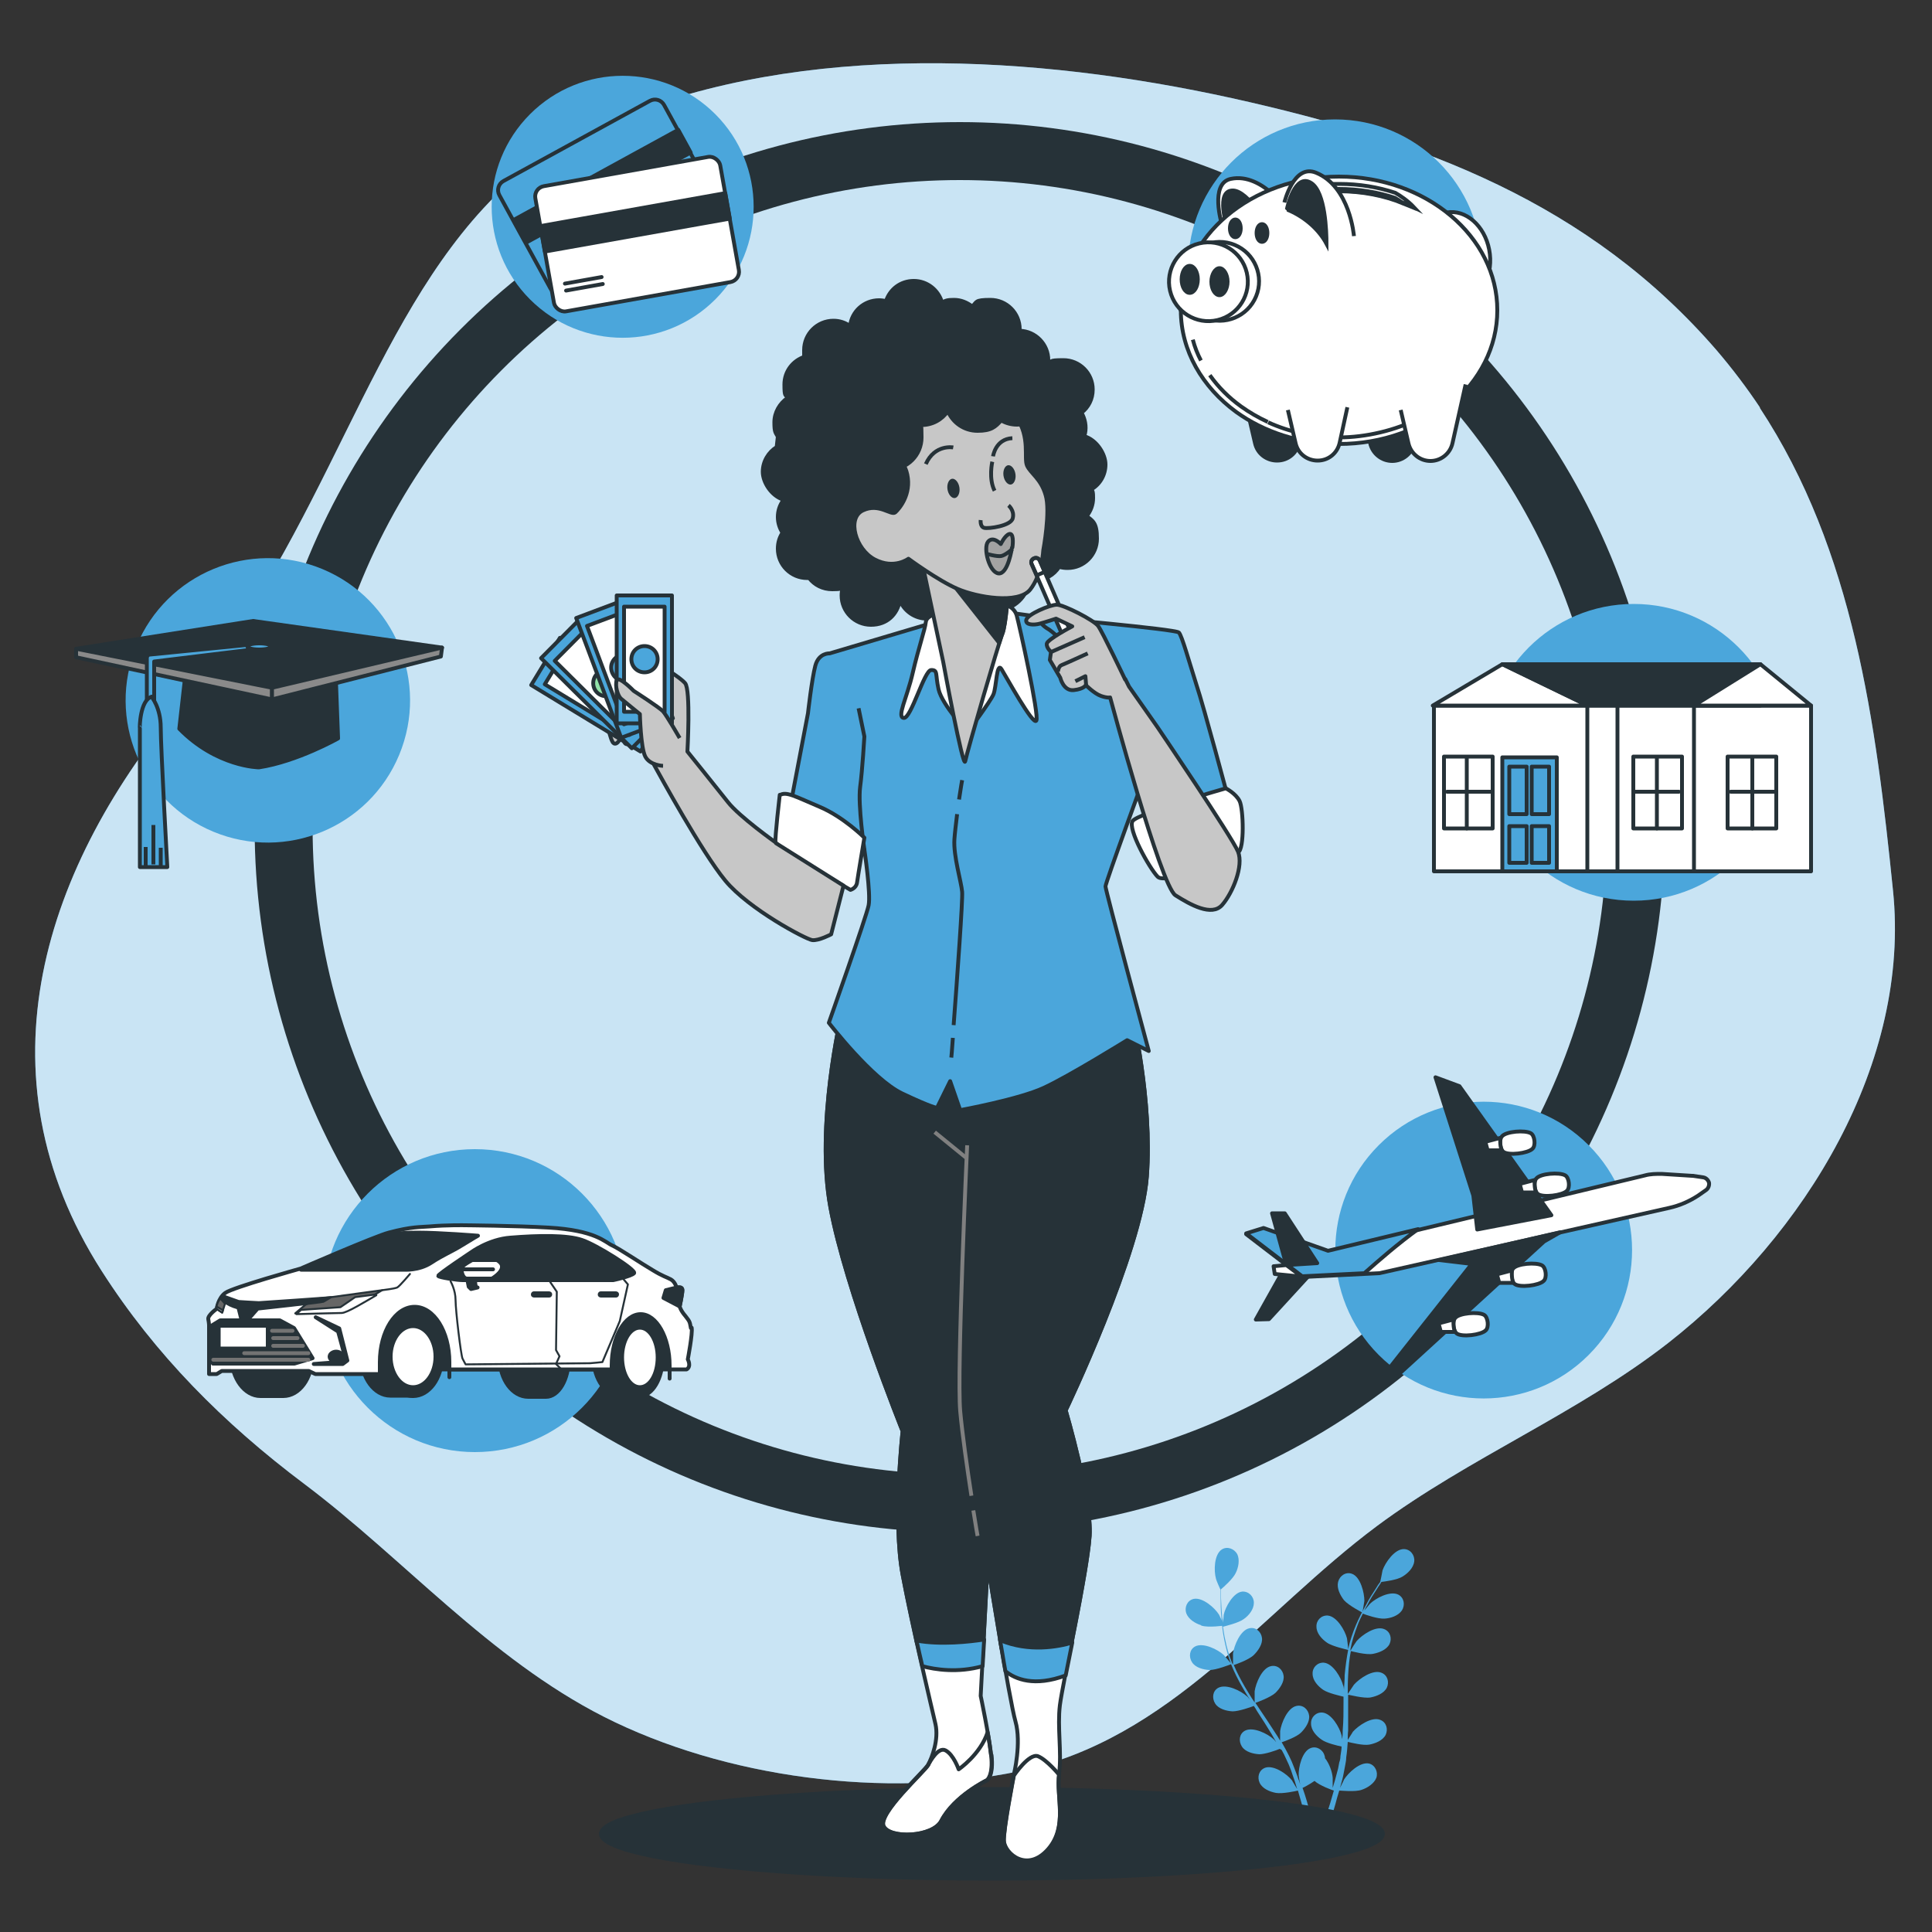 <svg xmlns="http://www.w3.org/2000/svg" viewBox="0 0 500 500"><rect x="0" y="0" width="500" height="500" fill="#333333" stroke="none"/><defs><style>      .cls-1, .cls-2, .cls-3 {        fill: #4ba6db;      }      .cls-1, .cls-4, .cls-5, .cls-6 {        stroke-width: 0px;      }      .cls-2, .cls-7, .cls-8, .cls-9, .cls-10, .cls-11, .cls-12, .cls-13, .cls-14, .cls-15, .cls-3, .cls-16, .cls-17, .cls-18, .cls-19, .cls-20, .cls-21, .cls-22, .cls-23 {        stroke-linejoin: round;      }      .cls-2, .cls-7, .cls-8, .cls-9, .cls-10, .cls-11, .cls-13, .cls-14, .cls-15, .cls-24, .cls-3, .cls-16, .cls-18, .cls-19, .cls-20, .cls-25, .cls-26, .cls-21, .cls-22, .cls-23 {        stroke: #263238;      }      .cls-7 {        stroke-width: 15px;      }      .cls-7, .cls-8, .cls-9, .cls-10, .cls-3, .cls-17, .cls-20, .cls-21, .cls-22, .cls-23 {        stroke-linecap: round;      }      .cls-7, .cls-8, .cls-12, .cls-15, .cls-17, .cls-25, .cls-21 {        fill: none;      }      .cls-4 {        opacity: .7;      }      .cls-4, .cls-9, .cls-10, .cls-24, .cls-16, .cls-6 {        fill: #fff;      }      .cls-9, .cls-20, .cls-21, .cls-22 {        stroke-width: .5px;      }      .cls-11 {        fill: #92e3a9;      }      .cls-12 {        stroke: gray;      }      .cls-13 {        fill: #c7c7c7;      }      .cls-14 {        fill: #a3a3a3;      }      .cls-24, .cls-25, .cls-26 {        stroke-miterlimit: 10;      }      .cls-5, .cls-19, .cls-20, .cls-26, .cls-23 {        fill: #263238;      }      .cls-17 {        stroke: #737373;      }      .cls-18 {        fill: #8a8a8a;      }      .cls-22 {        fill: #666;      }    </style></defs><g id="Background_Simple" data-name="Background Simple"><g><path class="cls-1" d="M455.5,105.5c-3.4-5.1-7.1-10-11.2-14.8-33-38.2-76.2-54.4-125.5-65.3-50.9-11.2-110.6-14.7-159.5,5.5-11.5,4.8-22.4,11.1-31.1,19.8-32.7,32.6-43.9,87.2-80.4,130.3-36.5,43.1-54.2,96.8-21.5,147.9,13.8,21.6,31.5,39.4,52.4,55.1,25.7,19.3,47.9,45.2,77.6,60.3,31.2,15.8,72.8,21.3,107.4,14.1,39.4-8.3,62.6-41.1,92.7-63.5,23.7-17.6,52.1-29.2,75.4-47.4,35.6-27.9,62.7-72.7,58.1-117.1-4.4-43.1-10.1-87.9-34.5-124.9Z"></path><path class="cls-4" d="M455.5,105.5c-3.4-5.1-7.1-10-11.2-14.8-33-38.2-76.2-54.4-125.5-65.3-50.9-11.2-110.6-14.7-159.5,5.5-11.5,4.8-22.4,11.1-31.1,19.8-32.7,32.6-43.9,87.2-80.4,130.3-36.5,43.1-54.2,96.8-21.5,147.9,13.8,21.6,31.5,39.4,52.4,55.1,25.7,19.3,47.9,45.2,77.6,60.3,31.2,15.8,72.8,21.3,107.4,14.1,39.4-8.3,62.6-41.1,92.7-63.5,23.7-17.6,52.1-29.2,75.4-47.4,35.6-27.9,62.7-72.7,58.1-117.1-4.4-43.1-10.1-87.9-34.5-124.9Z"></path></g></g><g id="Plant"><g><path class="cls-1" d="M352.6,417.3s.5-2.8.5-3c0-2.1-1-6.2-3.2-7-1.6-.6-3.2.5-3.6,2.1-.4,1.6.5,3.4,1.5,4.7,1.2,1.4,4.9,3.3,4.9,3.3Z"></path><path class="cls-1" d="M331.7,452.9c.4.7.8,1.5,1.1,2.2.2.5.5,1,.7,1.5.2.5.4,1,.6,1.5.3,1,.7,2,1,2.9.2.7.4,1.3.6,2-.4-.7-1.3-2.1-1.3-2.2-1.3-1.7-4.8-4.1-7-3.3-1.6.6-2.1,2.4-1.4,3.9.7,1.5,2.6,2.3,4.2,2.6,1.7.3,5.3-.5,5.7-.6.3,1.1.6,2.1.9,3.1.3,1,.5,1.9.8,2.8h1.5c-.3-1-.6-2.1-.9-3.2-.3-1.1-.7-2.2-1.1-3.4.3-.1,1.8-.9,3.1-1.8,1.3,1.2,4.6,2.4,5,2.5-.3,1.1-.6,2.1-.9,3.1-.3,1-.6,1.9-.9,2.8h1.5c.2-.8.5-1.6.7-2.4.3-1.1.6-2.3,1-3.5.5,0,4.1.4,5.8-.2,1.5-.5,3.2-1.6,3.8-3.1.5-1.5-.3-3.3-1.9-3.7-2.3-.5-5.4,2.4-6.5,4.2,0,.1-.6,1.3-1,2.1.1-.5.3-1,.4-1.5.3-1,.5-2,.7-3.1.1-.5.2-1.1.3-1.6.1-.5.2-1.1.2-1.7.2-1.3.3-2.6.4-4,.9.2,4,1,5.6.7,1.5-.3,3.4-1,4.2-2.5.7-1.5.2-3.3-1.4-3.9-2.2-.9-5.7,1.5-7.1,3.1,0,.1-.9,1.4-1.3,2.1,0-.8,0-1.6.1-2.4,0-2.4,0-4.7,0-7.1,0-.7,0-1.5,0-2.2.3,0,4,1,5.8.7,1.5-.3,3.4-1,4.2-2.5.7-1.5.2-3.3-1.4-3.9-2.2-.9-5.7,1.5-7.1,3.1-.1.1-1.3,2-1.6,2.4,0-1.6,0-3.2.1-4.8.1-2.2.3-4.3.7-6.3.1,0,4,1.1,5.8.7,1.5-.3,3.4-1,4.2-2.5.7-1.5.2-3.3-1.4-3.9-2.2-.9-5.7,1.5-7.1,3.1-.1.1-1.4,2.1-1.6,2.5,0-.1,0-.2,0-.4.4-2.2,1.1-4.2,1.8-6.1.4-1.1.9-2.1,1.4-3.1.7.3,3.9,1.4,5.6,1.3,1.6-.1,3.5-.7,4.5-2.1.9-1.4.6-3.3-.9-4.1-2.1-1.1-5.9.9-7.4,2.4,0,0-.8,1-1.4,1.7.2-.4.4-.9.7-1.3.8-1.6,1.7-3,2.5-4.2.4-.7.9-1.3,1.2-1.9.8-.1,4.1-.5,5.5-1.4,1.3-.8,2.8-2.2,3-3.9.2-1.6-1-3.2-2.7-3.2-2.4,0-4.8,3.5-5.5,5.5,0,.2-.6,3-.6,3,0,0,0,0,0,0-.4.5-.8,1.1-1.2,1.8-.8,1.2-1.7,2.6-2.5,4.2-.9,1.6-1.8,3.3-2.6,5.2-.8,1.9-1.5,3.9-2,6.2,0,0,0,0,0,0,0-.7-.3-2.6-.3-2.8-.5-2-2.6-5.7-5-5.9-1.7-.1-3,1.3-2.9,2.9,0,1.7,1.4,3.2,2.7,4.1,1.4,1,5.2,1.8,5.5,1.9-.4,2.1-.7,4.3-.9,6.5,0,1.3-.1,2.6-.2,3.9,0-.6-.1-1.1-.2-1.2-.5-2-2.6-5.7-5-5.9-1.7-.1-3,1.3-2.9,2.9,0,1.7,1.4,3.2,2.7,4.1,1.3.9,4.5,1.6,5.3,1.8,0,.5,0,1,0,1.5,0,2.4,0,4.8-.2,7.1,0,.8,0,1.6-.2,2.4,0-.5-.1-1-.1-1-.5-2-2.6-5.7-5-5.9-1.7-.1-3,1.3-2.9,2.9,0,1.7,1.4,3.2,2.7,4.1,1.2.9,4.2,1.6,5.2,1.8,0,.8-.2,1.7-.3,2.5,0,.5-.1,1.1-.3,1.6-.1.5-.2,1.1-.3,1.6-.3,1-.5,2-.8,3-.2.7-.4,1.3-.6,2,0-.8,0-2.4,0-2.6-.1-1.4-.8-3.6-2-5.1,0-.2,0-.4-.1-.6-.4-1.6-2.1-2.6-3.6-2-2.2.8-3.2,5-3.1,7.1,0,.1.2,1.5.4,2.3-.2-.5-.3-1-.5-1.4-.3-1-.7-1.9-1.1-3-.2-.5-.4-1-.6-1.5-.2-.5-.5-1-.7-1.5-.6-1.2-1.2-2.3-1.9-3.5.9-.3,3.9-1.4,5-2.5,1.1-1.1,2.3-2.8,2.1-4.4-.2-1.6-1.6-2.9-3.3-2.5-2.3.5-3.9,4.4-4.2,6.5,0,.1,0,1.7,0,2.5-.4-.7-.8-1.4-1.3-2.1-1.3-2-2.6-4-3.9-5.9-.4-.6-.8-1.2-1.2-1.8.3-.1,3.9-1.4,5.2-2.6,1.1-1.1,2.3-2.8,2.1-4.4-.2-1.6-1.6-2.9-3.3-2.5-2.3.5-3.9,4.4-4.2,6.5,0,.2,0,2.3,0,2.9-.9-1.3-1.7-2.7-2.5-4-1.1-1.9-2.1-3.8-2.9-5.7.1,0,3.9-1.3,5.2-2.6,1.1-1.1,2.3-2.8,2.1-4.4-.2-1.6-1.6-2.9-3.3-2.5-2.3.5-3.9,4.4-4.2,6.5,0,.2,0,2.5,0,2.9,0-.1-.1-.2-.2-.3-.8-2-1.4-4.1-1.8-6.1-.3-1.2-.4-2.3-.6-3.4.7-.2,4.1-1,5.4-2,1.3-.9,2.6-2.5,2.6-4.2,0-1.6-1.3-3-3-2.9-2.3.2-4.4,4-4.8,6,0,.1-.1,1.3-.2,2.1,0-.5-.1-1-.2-1.5-.2-1.8-.2-3.4-.3-4.9,0-.8,0-1.6,0-2.3.6-.5,3.1-2.7,3.8-4.2.7-1.4,1.1-3.4.4-4.9-.8-1.4-2.6-2.1-4-1.2-2,1.3-2.1,5.5-1.5,7.6,0,.2,1.1,2.8,1.2,2.8,0,0,0,0,0,0,0,.7,0,1.4,0,2.2,0,1.5,0,3.1.2,4.9.1,1.8.3,3.7.7,5.7.4,2,.9,4.1,1.7,6.2,0,0,0,0,0,0-.4-.5-1.7-2-1.8-2.1-1.5-1.4-5.3-3.3-7.4-2.2-1.5.8-1.7,2.7-.8,4.1.9,1.4,2.9,1.9,4.5,2,1.8,0,5.3-1.4,5.6-1.5.8,2,1.8,4,2.9,5.9.6,1.1,1.3,2.2,2,3.3-.4-.5-.7-.9-.8-.9-1.5-1.4-5.3-3.3-7.4-2.2-1.5.8-1.7,2.7-.8,4.1.9,1.4,2.9,1.9,4.5,2,1.6,0,4.7-1.1,5.5-1.4.3.4.5.8.8,1.3,1.3,2,2.6,4,3.8,6,.4.7.8,1.4,1.2,2.1-.3-.4-.6-.7-.7-.8-1.5-1.4-5.3-3.3-7.4-2.2-1.5.8-1.7,2.7-.8,4.1.9,1.4,2.9,1.9,4.5,2,1.5,0,4.4-1,5.3-1.4Z"></path><path class="cls-1" d="M310.9,420.7c1.8.6,5.9,0,5.9,0,0,0-1.2-2.6-1.3-2.8-1.1-1.8-4.3-4.6-6.6-4.1-1.7.4-2.4,2.2-1.9,3.7.6,1.6,2.3,2.6,3.8,3.1Z"></path></g></g><g id="Shadow"><ellipse class="cls-19" cx="256.7" cy="474.6" rx="101.2" ry="11.6"></ellipse></g><g id="Circle"><circle class="cls-7" cx="248.4" cy="214.1" r="175"></circle></g><g id="Travel"><g><circle class="cls-1" cx="384" cy="323.5" r="38.4" transform="translate(-116.3 366.3) rotate(-45)"></circle><g><polygon class="cls-23" points="332.9 327.4 325 341.5 328.4 341.4 339.5 329.3 336.5 326.6 332.9 327.4"></polygon><path class="cls-10" d="M437.9,304.3l-7.9-.5c-1.4,0-2.9,0-4.3.4l-82,19.7-16.7-5.9-4.5,1.4,14.5,11.1,20-1,75-16.9c2.7-.6,5.2-1.7,7.5-3.2l2-1.4c.6-.4.9-1.2.8-1.9h0c-.2-.7-.8-1.3-1.5-1.4l-2.7-.4Z"></path><path class="cls-3" d="M353.1,329.5c3.7-3.3,8.9-7.8,13.9-11.4l-23.3,5.6-16.7-5.9-4.5,1.4,14.5,11.1,16.2-.8Z"></path><polygon class="cls-23" points="332.9 327.4 329.2 314 332.5 314 340.9 326.9 332.9 327.4"></polygon><polygon class="cls-10" points="332.9 327.4 329.6 327.7 329.9 329.7 336.9 330.4 332.9 327.4"></polygon><polygon class="cls-23" points="382.3 318.2 381.3 309.4 371.5 278.8 377.7 281.1 401.5 314.5 382.3 318.2"></polygon><g><path class="cls-10" d="M389.1,298.1c-.9-.7-1.2-3.1-.4-4,1-1.3,6-1.7,7.5-.8,1,.6,1.3,3.2.4,4-1.2,1.2-6.2,1.8-7.5.8Z"></path><path class="cls-10" d="M388.2,294.5l-3.8,1,.6,2.2h3.6s-.5-1.5-.3-3.2Z"></path></g><g><path class="cls-10" d="M398,309c-.9-.7-1.2-3.1-.4-4,1-1.3,6-1.7,7.5-.8,1,.6,1.3,3.2.4,4-1.2,1.2-6.2,1.8-7.5.8Z"></path><path class="cls-10" d="M397.1,305.4l-3.8,1,.6,2.2h3.6s-.5-1.5-.3-3.2Z"></path></g><polygon class="cls-23" points="372.5 326.1 380.9 327.1 359.3 354.4 356.6 354.7 362.4 355.3 399.6 321.3 403.8 318.9 372.5 326.1"></polygon><g><path class="cls-10" d="M392,332.3c-.9-.7-1.2-3.1-.4-4,1-1.3,6-1.7,7.5-.8,1,.6,1.3,3.2.4,4-1.2,1.2-6.2,1.8-7.5.8Z"></path><path class="cls-10" d="M391.2,328.8l-3.8,1,.6,2.2h3.6s-.5-1.5-.3-3.2Z"></path></g><g><path class="cls-10" d="M377,345.1c-.9-.7-1.2-3.1-.4-4,1-1.3,6-1.7,7.5-.8,1,.6,1.3,3.2.4,4-1.2,1.2-6.2,1.8-7.5.8Z"></path><path class="cls-10" d="M376.1,341.5l-3.8,1,.6,2.2h3.6s-.5-1.5-.3-3.2Z"></path></g></g></g></g><g id="House"><g><circle class="cls-1" cx="422.8" cy="194.7" r="38.4"></circle><g><rect class="cls-10" x="380.8" y="182.6" width="65.8" height="42.9" transform="translate(827.4 408.1) rotate(180)"></rect><rect class="cls-10" x="418.7" y="182.6" width="20.8" height="42.9" transform="translate(858.1 408.1) rotate(180)"></rect><rect class="cls-10" x="438.4" y="182.6" width="30.3" height="42.9" transform="translate(907.1 408.1) rotate(180)"></rect><rect class="cls-10" x="371.2" y="182.6" width="39.7" height="42.9" transform="translate(782 408.1) rotate(180)"></rect><polygon class="cls-10" points="410.9 182.6 388.8 171.9 370.8 182.6 410.9 182.6"></polygon><polygon class="cls-23" points="388.8 171.9 449.7 171.9 418.7 182.6 410.9 182.6 388.8 171.9"></polygon><polygon class="cls-23" points="432.5 171.9 455.6 171.9 455.6 182.6 418.7 182.6 432.5 171.9"></polygon><polygon class="cls-10" points="455.6 171.9 468.7 182.6 455.6 182.6 447.5 182.6 438.4 182.6 455.6 171.9"></polygon><g><rect class="cls-3" x="388.8" y="195.9" width="14.1" height="29.5" transform="translate(791.7 421.4) rotate(180)"></rect><rect class="cls-8" x="396.5" y="198.4" width="4.5" height="12.3" transform="translate(797.4 409.1) rotate(180)"></rect><rect class="cls-8" x="390.7" y="198.4" width="4.5" height="12.3" transform="translate(785.8 409.1) rotate(180)"></rect><rect class="cls-8" x="396.5" y="213.8" width="4.5" height="9.5" transform="translate(797.4 437.1) rotate(180)"></rect><rect class="cls-8" x="390.7" y="213.8" width="4.5" height="9.5" transform="translate(785.8 437.1) rotate(180)"></rect></g><g><rect class="cls-10" x="373.7" y="195.8" width="12.6" height="18.6" transform="translate(760 410.2) rotate(180)"></rect><line class="cls-8" x1="379.6" y1="196.2" x2="379.6" y2="214.4"></line><line class="cls-8" x1="385.9" y1="204.9" x2="374.5" y2="204.9"></line></g><g><rect class="cls-10" x="447.2" y="195.8" width="12.6" height="18.6" transform="translate(906.9 410.2) rotate(180)"></rect><line class="cls-8" x1="453.5" y1="196.2" x2="453.5" y2="214.4"></line><line class="cls-8" x1="459.3" y1="204.9" x2="447.9" y2="204.9"></line></g><g><rect class="cls-10" x="422.7" y="195.8" width="12.6" height="18.6"></rect><line class="cls-8" x1="428.8" y1="196.2" x2="428.8" y2="214.4"></line><line class="cls-8" x1="423.1" y1="204.9" x2="434.5" y2="204.9"></line></g></g></g></g><g id="Savings"><g><circle class="cls-1" cx="345.5" cy="68.9" r="38"></circle><g><g><path class="cls-16" d="M367.8,68c1.2,6.2,6.1,10.5,11,9.6,4.9-.9,7.8-6.8,6.6-13-1.2-6.2-6.1-10.5-11-9.6-4.9.9-7.8,6.8-6.6,13Z"></path><g><path class="cls-16" d="M334,55.5s-7.1-11-15.5-9.2c-5.5,1.2-2.3,11.7-2.3,11.7"></path><path class="cls-26" d="M318.1,59s0,0,0,0h-.5c0-.1-3.2-9.8,1.5-9.7,3.9.1,9.2,9.1,10.7,11.9-3-2.1-7.2-3-11.6-2.3Z"></path></g><path class="cls-26" d="M352.6,106.1l2,8.6c.6,2.7,3,4.6,5.7,4.6h0c2.7,0,5.1-1.9,5.7-4.6l3.4-15.2"></path><path class="cls-26" d="M322.8,106.1l2,8.6c.6,2.7,3,4.5,5.7,4.5h0c2.8,0,5.1-1.9,5.7-4.6l2-9.2"></path><path class="cls-16" d="M305.6,80.3c0,10.5,5.6,19.9,14.3,26.3,7.2,5.2,16.5,8.3,26.6,8.3,22.6,0,41-15.5,41-34.6s-18.4-34.6-41-34.6-41,15.5-41,34.6Z"></path><path class="cls-25" d="M313.1,97.1c2.2,3.1,4.9,5.8,8.1,8.1,2.1,1.5,4.5,2.9,6.9,4"></path><path class="cls-24" d="M308.7,87.9c.5,1.9,1.2,3.7,2.1,5.4"></path><path class="cls-25" d="M328.2,109.3c5.5,2.5,11.7,3.9,18.4,3.9s14.7-1.8,20.7-5"></path><g><path class="cls-24" d="M338.1,48.5c.8.3,1.5.6,2,.8.4.2.7.4,1,.5.5,0,1-.1,1.6-.2,1.3-.1,2.6-.2,3.9-.2,6,0,11.7,1.1,16.8,3.2.9.4,1.8.7,2.6,1.1-1.6-1.7-3.5-3-4.9-3.8-4.5-1.5-9.4-2.3-14.5-2.3s-5.7.3-8.4.8Z"></path><path class="cls-26" d="M340.1,49.3l2.5.4c1.3-.1,2.6-.2,3.9-.2,6,0,11.7,1.1,16.8,3.2-.8-.6-1.6-1.1-2.3-1.5-4.5-1.5-9.4-2.3-14.5-2.3s-4.4.2-6.5.5Z"></path></g><g><circle class="cls-16" cx="315.5" cy="72.7" r="10.2" transform="translate(128.2 336.8) rotate(-67.6)"></circle><circle class="cls-16" cx="312.7" cy="72.7" r="10.2" transform="translate(-8.3 74.1) rotate(-13.3)"></circle><path class="cls-26" d="M313.5,72.9c0,2,1,3.5,2.1,3.5s2.1-1.6,2.1-3.5-1-3.5-2.1-3.5-2.1,1.6-2.1,3.5Z"></path><ellipse class="cls-26" cx="307.9" cy="72.3" rx="2.1" ry="3.5"></ellipse></g><path class="cls-16" d="M362.5,106.1l2,8.6c.6,2.7,3,4.6,5.7,4.6h0c2.7,0,5.1-1.9,5.7-4.6l3.4-15.2"></path><path class="cls-16" d="M333.3,106.1l2,8.6c.6,2.7,3,4.5,5.7,4.5h0c2.8,0,5.1-1.9,5.7-4.6l2-9.2"></path><g><path class="cls-16" d="M350.4,61.1s-1-12.8-9.8-16.4c-5.8-2.4-8.2,7.7-8.2,7.7"></path><path class="cls-26" d="M333.5,54.3s0,0,0,0l-.4-.4s2-9.4,6.3-6.5c3.6,2.4,3.9,12.6,3.9,15.7-1.8-3.4-5.2-6.7-9.8-8.7Z"></path></g></g><path class="cls-26" d="M328,60.3c0,1.3-.6,2.3-1.4,2.3s-1.4-1-1.4-2.3.6-2.3,1.4-2.3,1.4,1,1.4,2.3Z"></path><path class="cls-26" d="M321.1,59.1c0,1.3-.6,2.3-1.4,2.3s-1.4-1-1.4-2.3.6-2.3,1.4-2.3,1.4,1,1.4,2.3Z"></path></g></g></g><g id="Money"><g><circle class="cls-1" cx="161.1" cy="53.5" r="33.9" transform="translate(9.4 129.6) rotate(-45)"></circle><g><g><path class="cls-3" d="M135.6,34.5h43.2c1.5,0,2.7,1.2,2.7,2.7v27.6c0,1.5-1.2,2.7-2.7,2.7h-43.2c-1.5,0-2.7-1.2-2.7-2.7v-27.6c0-1.5,1.2-2.7,2.7-2.7Z" transform="translate(-5.2 81.7) rotate(-28.7)"></path><rect class="cls-23" x="131.5" y="44.9" width="48.6" height="6.7" transform="translate(-4 80.7) rotate(-28.7)"></rect><line class="cls-10" x1="143.6" y1="69" x2="152.1" y2="64.3"></line><line class="cls-10" x1="144.5" y1="70.5" x2="152.9" y2="65.9"></line></g><g><rect class="cls-10" x="140.6" y="44.2" width="48.6" height="32.9" rx="2.7" ry="2.7" transform="translate(-8.1 29.8) rotate(-10.1)"></rect><rect class="cls-23" x="140" y="54.3" width="48.6" height="6.7" transform="translate(-7.5 29.6) rotate(-10.1)"></rect><line class="cls-10" x1="146.2" y1="73.4" x2="155.7" y2="71.7"></line><line class="cls-10" x1="146.5" y1="75.2" x2="156" y2="73.5"></line></g></g></g></g><g id="Education"><g><circle class="cls-1" cx="69.3" cy="181.3" r="36.8" transform="translate(-124.7 175.9) rotate(-67.5)"></circle><g><path class="cls-19" d="M86.9,175.1l.6,16s-10.6,6-20.5,7.5c0,0-10.9-.1-20.6-10l1.5-13.3,39.1-.3Z"></path><polygon class="cls-19" points="65.5 160.7 114.4 167.6 70.4 178 19.7 167.9 65.5 160.7"></polygon><polygon class="cls-18" points="70.4 178 70.4 181 19.7 170.1 19.7 167.9 70.4 178"></polygon><polygon class="cls-18" points="70.4 181 114.1 169.9 114.4 167.6 70.4 178 70.4 181"></polygon><path class="cls-2" d="M38.9,182.2c.5,0,1-.4,1-1v-10l25.4-3.1c.5,0,.9,0,.8-.5,0-.5-.5-.9-1.1-.8l-26.2,2.6c-.5,0-.8.5-.8.9v10.9c0,.5.4,1,1,1Z"></path><path class="cls-2" d="M39.2,180.3s2.4,2.8,2.4,8,1.7,36.1,1.7,36.1h-7.1v-35.9c-.1,0,0-7.4,3.1-8.2Z"></path><line class="cls-11" x1="41.6" y1="224.2" x2="41.6" y2="219.4"></line><line class="cls-11" x1="39.7" y1="223.7" x2="39.7" y2="213.5"></line><line class="cls-11" x1="37.7" y1="224" x2="37.7" y2="219.2"></line><ellipse class="cls-2" cx="67.1" cy="167.3" rx="3.1" ry=".8"></ellipse></g></g></g><g id="Car"><g><circle class="cls-1" cx="122.9" cy="336.6" r="39.2"></circle><g><path class="cls-23" d="M116,354.4h-21.1s.6-10.1,4.3-14.4c3.7-4.3,9.4-4.8,14.1-2.2,4.6,2.5,4.9,13.9,4.9,13.9h36s3.3-12.9,10.8-13.8c7.5-.9,9.3,12.1,9.3,12.1l-1.3,4.4h-57.1Z"></path><g><path class="cls-23" d="M166.9,351.3c0-2.4-.6-4.5-1.6-6.2v-3.8h-4.3c-4.1,0-7.4,4.5-7.4,10.1s3.3,10.1,7.4,10.1h4.3v-3.8c1-1.7,1.6-3.9,1.6-6.2Z"></path><g><path class="cls-23" d="M171.5,351.3c0,5.5-2.7,10-5.9,10s-5.9-4.5-5.9-10,2.7-10,5.9-10,5.9,4.5,5.9,10Z"></path><path class="cls-10" d="M170.2,351.3c0,4.3-2,7.7-4.6,7.7s-4.6-3.5-4.6-7.7,2-7.7,4.6-7.7,4.6,3.5,4.6,7.7Z"></path></g></g><g><path class="cls-23" d="M108.5,351.1c0-2.4-.6-4.6-1.6-6.4v-3.9h-5.9c-4.2,0-7.5,4.6-7.5,10.2s3.4,10.2,7.5,10.2h5.9v-3.9c1-1.7,1.6-4,1.6-6.4Z"></path><g><ellipse class="cls-23" cx="106.9" cy="351.1" rx="7.5" ry="10.2"></ellipse><ellipse class="cls-10" cx="106.9" cy="351.1" rx="5.8" ry="7.9"></ellipse></g></g><path class="cls-23" d="M141.3,341.3c-.1,0-.2,0-.3,0h0s-4.3,0-4.3,0c-4.1,0-7.4,4.5-7.4,10.1s3.3,10.1,7.4,10.1h4.3c.1,0,.2,0,.3,0,3.3,0,5.9-4.5,5.9-10s-2.7-10-5.9-10Z"></path><path class="cls-23" d="M73.3,340.9h-5.9c-4.2,0-7.5,4.6-7.5,10.2s3.4,10.2,7.5,10.2h5.9c4.2,0,7.5-4.6,7.5-10.2s-3.4-10.2-7.5-10.2Z"></path><path class="cls-10" d="M178.8,343.7c-.3-1.4-.1-1.5-1.4-3.1-1.3-1.5-1.5-2.5-1.5-2.5,0,0,.7-3.2.7-4.2s-1.5-.7-1.5-.7c0,0-.4-1.5-1.5-2.1s-2.1-.8-4.7-2.4c-2.6-1.5-8.7-5.6-10.5-6.4-1.8-.8-4.2-3.9-16.4-4.6-8.7-.5-21.6-.6-21.6-.6,0,0-4.7-.1-9.2.3-2.4.2-4.6,0-10.6,1.6-3.5.9-22.8,9.3-22.8,9.3,0,0-17.6,4.9-19.5,6.3-1.9,1.4-2.2,4.1-2.2,4.1,0,0-2.4,1.7-2.2,2.7.2,1,.2,1.6.2,1.6v12.6h2l1.3-.8h22.5l1.7.8h16.7c0-.6,0-2.4,0-3.1,0-7.9,4-14.3,9-14.3s9,6.4,9,14.3,0,1.3,0,1.9h42c0-.3,0-.6,0-1,0-7.4,3.4-13.3,7.5-13.3s7.5,6,7.5,13.3,0,.6,0,1h4.4c1.3-.8.3-2.6.3-2.6,0,0,1.3-6.8,1-8.2Z"></path><path class="cls-23" d="M121.9,324.1s-8.6,5.7-8.5,6.1c.1.4,5,1.1,6.3,1.1h39s4.7-1,5.4-1.8-9.8-7.4-13.5-8.6c-3.8-1.3-11.1-1.2-18.5-.6-5.6.4-10.2,3.8-10.2,3.8Z"></path><g><path class="cls-5" d="M142.1,335.8h-3.9c-.4,0-.8-.3-.8-.8h0c0-.4.3-.8.8-.8h3.9c.4,0,.8.3.8.8h0c0,.4-.3.8-.8.8Z"></path><path class="cls-5" d="M159.4,335.8h-3.9c-.4,0-.8-.3-.8-.8h0c0-.4.3-.8.8-.8h3.9c.4,0,.8.3.8.8h0c0,.4-.3.8-.8.8Z"></path></g><g><polyline class="cls-21" points="142.4 331.8 144.1 334.3 143.9 349.4 144.8 351 143.9 353 145.1 354.2"></polyline><path class="cls-21" d="M161.4,331.1l1.1,1.3-2.1,9.5-4.5,10.6s-2.8.3-3.2.3-32.2.3-32.2.3c0,0-.4-.7-.8-1.5-.4-.8-1.8-12.4-1.8-15.1s-1.3-4.9-1.3-4.9"></path></g><path class="cls-23" d="M77.9,328.6h26.6s3.9.3,7.1-1.8c3.2-2.1,5.2-2.8,8.1-4.6,2.9-1.8,4-2.4,4-2.4,0,0-9.9-.8-15.6-.8s-8.2.7-8.2.7l-22,8.9Z"></path><g><g><path class="cls-21" d="M98.9,333.9s3.3-.4,3.9-.7c.6-.3,3.3-3.5,3.3-3.5"></path><path class="cls-22" d="M85.7,335.7l13.2-1.8s-9.4,5.7-10.8,5.7-11.7.3-11.7.3l2.6-2.2,3-1.6,3.6-.4Z"></path><path class="cls-9" d="M97.2,335l-5.3.7-3.8,2.6-10.2.7-1.2,1.1s10.3-.3,11.7-.3,6.2-3,9-4.6Z"></path></g><path class="cls-22" d="M58.2,337.5l-.7,2.2-1.5-1s0-1.6,1.1-2.7l1.1,1.4Z"></path><path class="cls-9" d="M57.7,339.1l-1.7-1c0,.4,0,.6,0,.6l1.5,1,.2-.6Z"></path><path class="cls-20" d="M57.1,336.1s1.1,1.6,4.4,2.5l.7,2.8h2.4l2.2-2.5s16.5-1.8,16.9-2c.4-.2,2-1.2,2-1.2,0,0-18.2,1.3-18.7,1.3s-5.2-.3-5.2-.3l-4.2-1.5-.5.8Z"></path></g><path class="cls-23" d="M88.7,351.1c0,.7-.8,1.3-1.7,1.3s-1.7-.6-1.7-1.3.8-1.3,1.7-1.3,1.7.6,1.7,1.3Z"></path><path class="cls-23" d="M176.6,333.9c0-1-.9-.7-1.5-.7l-2.8.7-.6,2,4.2,2.2s.7-3.2.7-4.2Z"></path><g><polygon class="cls-23" points="57 341.7 72.4 341.7 76.1 343.7 80.9 351.5 76.2 352.9 55.1 352.9 54.1 350.5 54.7 343.1 57 341.7"></polygon><rect class="cls-6" x="57.1" y="343.6" width="11.7" height="4.9"></rect><line class="cls-17" x1="75.7" y1="344.4" x2="70.4" y2="344.4"></line><line class="cls-17" x1="77" y1="346.3" x2="70.7" y2="346.3"></line><line class="cls-17" x1="78.4" y1="348.3" x2="70.7" y2="348.3"></line><line class="cls-17" x1="79.8" y1="350.2" x2="63.2" y2="350.2"></line><line class="cls-17" x1="79.8" y1="351.9" x2="55.2" y2="351.9"></line></g><g><path class="cls-10" d="M128.6,326.1h-6.4c-1.6.9-2.9,1.7-2.8,2.4.2,1.7.8,2.4,1.5,2.4h6.4s2.8-1.6,2.6-3.2c0-.6-.6-1.2-1.3-1.6Z"></path><line class="cls-10" x1="119.3" y1="328.5" x2="127.6" y2="328.5"></line><path class="cls-23" d="M120.9,330.9l.4,2.1.6.6,1.7-.4s-.8.2-.6-2.3h-2.1Z"></path></g><polygon class="cls-23" points="81.2 353 88.7 353 89.9 352.1 87.8 343.8 81.7 340.9 87.5 344.6 89.3 351.2 87.6 352.5 81.2 353"></polygon></g></g></g><g id="Character"><g><path class="cls-19" d="M281.3,133.5c1-1.3,1.6-2.9,1.6-4.6s-.1-1.6-.4-2.3c2.2-1.3,3.6-3.7,3.6-6.4s-2.3-6.4-5.5-7.3c0-.2.1-.4.2-.7.4-1.9,0-3.8-.9-5.4,1.8-1.4,2.9-3.5,2.9-6,0-4.2-3.4-7.6-7.6-7.6s-2.8.4-3.9,1.1c0-.4,0-.7,0-1.1,0-4.1-3.3-7.5-7.4-7.6,0-.1,0-.3,0-.4,0-4.2-3.4-7.6-7.6-7.6s-3.4.6-4.7,1.7c-1.3-1-2.9-1.7-4.7-1.7s-2.2.2-3.1.7c-.9-3.2-3.8-5.6-7.3-5.6s-6.2,2.2-7.2,5.2c-.6-.1-1.2-.2-1.8-.2-3.9,0-7.1,2.9-7.5,6.7-1.2-.9-2.7-1.4-4.3-1.4-4.2,0-7.6,3.4-7.6,7.6s0,1.2.2,1.7c-3.1,1-5.3,3.8-5.3,7.2s.3,2.4.8,3.5c-2,1.4-3.4,3.7-3.4,6.3s.3,2.6.9,3.7c-.1.9-.2,1.8-.3,2.7-2.1,1.3-3.6,3.7-3.6,6.4s2.2,6.2,5.3,7.2c0,0,0,.1,0,.2-.9,1.2-1.4,2.7-1.4,4.3s.5,2.9,1.2,4.1c-.8,1.2-1.2,2.6-1.2,4.1,0,4.2,3.4,7.6,7.6,7.6s.4,0,.5,0c1.4,1.8,3.5,2.9,6,2.9s1.9-.2,2.7-.5c-.2.7-.3,1.4-.3,2.1,0,4.2,3.4,7.6,7.6,7.6s6.8-2.7,7.5-6.3c1.1,2.7,3.8,4.7,7,4.7s7-2.9,7.5-6.6c1.3-.4,2.7-.8,3.9-1.4.8,3.3,3.8,5.7,7.3,5.7s7.6-3.4,7.6-7.6,0-.1,0-.2c.5.1,1,.2,1.5.2,2.7,0,5.1-1.4,6.4-3.5.7.2,1.4.3,2.2.3,4.2,0,7.6-3.4,7.6-7.6s-1.1-4.6-2.9-6ZM270.4,134.7c0,0,.2.1.3.2-.1.2-.3.4-.4.6,0,0-.1,0-.2,0,.1-.2.2-.5.4-.7Z"></path><g><path class="cls-16" d="M217.7,262.8s-6.7,28.4-2.8,49.6,18.7,58,18.7,58c0,0-2.6,23.2,0,37.1,2.6,13.9,7.6,34.8,8.5,38.7.9,4-.9,8.7-1.9,10.5s-13.1,12.6-11.6,15.9c1.5,3.3,12.8,2.9,15-1.4,3.3-6.4,11.8-10.5,11.8-10.5,0,0,1.7-1.1,1.1-6.5-.6-5.3-2.7-15.3-2.7-15.3l1.8-34.2s5.6,35.2,7.2,40.8c1.6,5.6-.4,13.7-.4,13.7,0,0-2.8,14.3-2.6,17.2.3,3.4,6.1,8.3,11.5,2.1,5.1-5.9,2-13.7,2.8-19.5.7-5.7-.5-12,.2-17.7.7-5.7,7.1-34.4,7.7-43.8.6-9.4-6.2-32.5-6.2-32.5,0,0,19.5-40.7,21-60.5s-3.9-42.3-3.9-42.3l-75.2.4Z"></path><path class="cls-19" d="M217.7,262.8s-6.7,28.4-2.8,49.6,18.7,58,18.7,58c0,0-2.6,23.2,0,37.1,1,5.3,2.4,11.7,3.7,17.7,3.9,1.3,9.8,2.3,17.2,0l1.1-20.5s1.8,11.1,3.6,21.9c3.4,1.6,9.6,3.2,17.9-.2,2.1-10.5,4.5-23.2,4.9-28.9.6-9.4-6.2-32.5-6.2-32.5,0,0,19.5-40.7,21-60.5s-3.9-42.3-3.9-42.3l-75.2.4Z"></path><g><path class="cls-2" d="M258.8,424.4c.5,2.7.9,5.5,1.4,8.1,2.6,2.1,7.5,4.1,15.6,1.1.5-2.5,1.1-5.4,1.7-8.5-3.7,1.1-11.2,2.5-18.6-.6Z"></path><path class="cls-2" d="M237.2,424.6c.5,2.3,1,4.5,1.5,6.6,3.3.9,9.2,1.8,15.6,0l.4-6.9c-3.9.6-11.2,1.4-17.4.3Z"></path></g><path class="cls-15" d="M256.5,454.3c-.2-1.7-.5-3.9-.9-6-1.9,5.8-7.5,9.6-7.5,9.6,0,0-1.3-3.8-3.4-4.9-1.9-1-4,2.9-4.4,3.6,0,0,0,0,0,.1-.9,1.7-13.1,12.6-11.6,15.9,1.5,3.3,12.8,2.9,15-1.4,3.3-6.4,11.8-10.5,11.8-10.5,0,0,1.7-1.1,1.1-6.5Z"></path><path class="cls-15" d="M268.6,454.5c-2.3-.8-6.2,5-6.2,5,0,0-2.8,14.3-2.6,17.2.3,3.4,6.1,8.3,11.5,2.1,5.1-5.9,2-13.7,2.8-19.5,0,0-3.2-3.9-5.5-4.8Z"></path><path class="cls-12" d="M251.9,390.9c.6,3.9,1.1,6.6,1.1,6.6"></path><path class="cls-12" d="M250.3,296.4s-2.7,58.5-1.8,68.8c.5,5.6,1.8,14.8,2.9,21.9"></path><line class="cls-12" x1="250" y1="299.6" x2="241.9" y2="293"></line></g><g><path class="cls-2" d="M242.3,160.9l-27.6,8.2s-2.8-.2-3.7,3.2c-.9,3.4-1.9,12.3-1.9,12.3l-5.2,27.3,17,13.4,2.8-5.4s1.7,11.4,1.1,14.4c-.6,3-10.3,30.4-10.3,30.4,0,0,11.2,14.6,19,18.3,7.8,3.7,9,3.7,9,3.7l3.4-6.9,2.6,7.5s15.3-2.8,21.7-5.8c6.5-3,21.5-12.3,21.5-12.3l5.6,2.8s-11.2-41.6-11.2-42.6,10.6-29.9,10.6-29.9l4.3,11.2,16.8-4.3s-6.2-23.3-8.2-29.3c-1.9-6-3.7-12.5-4.5-13.4-.9-.9-35.3-3.9-36.4-4.1-1.1-.2-11-1.5-11-1.5l-15.5,2.8Z"></path><path class="cls-15" d="M246.6,268.6c-.2,3.1-.4,5.1-.4,5.1"></path><path class="cls-15" d="M247.7,210.7c-.3,2.5-.6,5-.7,6.5-.3,4.3,1.8,11.1,2,13.6.2,1.8-1.3,22.5-2.2,34.5"></path><path class="cls-15" d="M249,201.9s-.4,2.2-.8,5"></path><path class="cls-15" d="M223.7,219.9s-1.7-11.6-1.1-16.2c.6-4.5,1.1-13.1,1.1-13.1l-1.5-7.3"></path></g><path class="cls-16" d="M317.3,204s-22.9,6.5-24.2,8.5,4.3,12.1,6.5,14.4c2.3,2.3,19.1-5.5,20.8-6.3s1.4-11.3.4-13.3-3.6-3.3-3.6-3.3Z"></path><path class="cls-16" d="M243.2,158.7s-3.4.4-3.6,2.3-1.9,6.7-3.4,13.2c-1.5,6.5-4.2,11.4-2.3,11.6,1.9.2,5.3-12.4,7.1-12.4s1,1,1.9,5,7.5,11.1,7.5,11.1c0,0,5.9-7.9,6.7-9.8.8-1.9.8-8.6,2.1-6.5,1.3,2.1,8.2,14.7,9,13.3.8-1.3-4.4-24.8-5.1-27.3-.8-2.5-3.6-2.9-3.6-2.9l-16.1,2.3Z"></path><path class="cls-13" d="M238.5,144.9l5.6,26.4s5.2,28.2,5.7,25.7,8.6-30.5,9.6-32.9c1-2.5,1.5-11.3,1.5-11.3l-22.4-7.9Z"></path><path class="cls-19" d="M245.1,149.3l13.5,17.1c.4-1.2.6-2,.8-2.4,1-2.5,1.5-11.3,1.5-11.3l-15.6-5.5v2Z"></path><g><path class="cls-13" d="M232.3,109.8s-3.6,3.9-2.6,7.1c.9,3.3,4,.8,5.1,5.9s-2,8.8-3.1,9.8c-1.1.9-4.2-2.5-8.4-.5-4.2,2-1.9,10.1,3.1,12.7s8.7-.2,8.7-.2c0,0,7.6,5.6,12.7,7.8,5.1,2.2,15.7,4,18.8.2,3.1-3.9,3.4-10.2,3.4-10.2,0,0,1.9-10.1.6-14.3-1.2-4.2-3.9-5.6-4.8-7.6-.9-2,.9-7.3-2.8-12.6s-11.6-6.8-18.5-5.6c-6.8,1.2-12.3,7.4-12.3,7.4Z"></path><path class="cls-15" d="M253.8,134.6s-.2,1.7.9,2c1.1.3,7-.5,7.4-2.5.5-2-1.1-3.3-1.1-3.3"></path><path class="cls-15" d="M246.7,115.8s-4.8-.9-7.1,4.3"></path><path class="cls-15" d="M257,118.1s.6-4.5,5-4.7"></path><path class="cls-5" d="M248.3,126.2c.2,1.4-.4,2.6-1.2,2.7-.8.1-1.7-.9-1.9-2.3-.2-1.4.4-2.6,1.2-2.7.8-.1,1.7.9,1.9,2.3Z"></path><path class="cls-5" d="M262.8,122.7c.2,1.4-.4,2.6-1.2,2.7s-1.7-.9-1.9-2.3c-.2-1.4.4-2.6,1.2-2.7.8-.1,1.7.9,1.9,2.3Z"></path><path class="cls-14" d="M262,141.7c.2-1.3.3-3.8-.8-3.5-1.1.3-2.2,2.6-2.2,2.6,0,0-2-2.2-3.3-.6s.3,7.9,2.7,8.2c2.5.3,3.5-6.7,3.5-6.7Z"></path><path class="cls-15" d="M255.2,143.3s2.8.8,3.9.6c1.1-.2,2.9-1.8,2.9-1.8"></path><path class="cls-15" d="M256.8,119.5s-1,4.4.6,7.5"></path></g><path class="cls-16" d="M201.8,205.7s-1.3,11.2-1.1,12.3c.2,1.1,19.4,12.3,19.4,12.3,0,0,1.5-.4,1.7-1.9.2-1.5,1.9-11.6,1.9-11.6,0,0-5.4-5.4-11.6-8-6.2-2.6-8.6-4.1-10.3-3Z"></path><g><path class="cls-13" d="M200.7,218s-9.3-6.6-12.3-10.4c-3-3.8-10.5-13.1-10.5-13.1,0,0,.9-16-.6-17.7-1.5-1.7-6.2-4.4-6.2-4.4l-14.3,13s1.1,6.6,2.1,7c1.1.5,2-2.1,2-2.1,0,0,.5,2.4,1.4,2.3.9-.2,1.1-3.5,1.1-3.5l3.5-2.1s.9,8.2,2.4,11c1.5,2.7,12.3,22.5,18.4,29.9s20.9,15.2,22.5,15.4c1.7.2,4.9-1.5,4.9-1.5l3.2-12.6-17.5-11Z"></path><g><g><rect class="cls-2" x="148.1" y="163.3" width="14.3" height="33.1" transform="translate(-79 219) rotate(-58.7)"></rect><rect class="cls-16" x="150.1" y="166.2" width="10.5" height="27.2" transform="translate(-79 219) rotate(-58.7)"></rect><path class="cls-2" d="M157.1,176.9c-1.6-1-3.7-.5-4.7,1.1-1,1.6-.5,3.7,1.1,4.7,1.6,1,3.7.5,4.7-1.1,1-1.6.5-3.7-1.1-4.7Z"></path></g><g><rect class="cls-2" x="149.7" y="160.3" width="14.3" height="33.1" transform="translate(-79.2 163.6) rotate(-45.2)"></rect><rect class="cls-16" x="151.7" y="163.3" width="10.5" height="27.2" transform="translate(-79.2 163.6) rotate(-45.2)"></rect><path class="cls-11" d="M159.3,174.4c-1.3-1.3-3.5-1.3-4.8,0s-1.3,3.5,0,4.8,3.5,1.3,4.8,0c1.3-1.3,1.3-3.5,0-4.8Z"></path></g><g><rect class="cls-2" x="154.5" y="156.3" width="14.3" height="33.1" transform="translate(-50.5 68) rotate(-20.6)"></rect><rect class="cls-16" x="156.4" y="159.2" width="10.5" height="27.2" transform="translate(-50.5 68) rotate(-20.6)"></rect><path class="cls-2" d="M164.8,171.6c-.7-1.8-2.6-2.7-4.4-2-1.8.7-2.7,2.6-2,4.4.7,1.8,2.6,2.7,4.4,2s2.7-2.6,2-4.4Z"></path></g><g><rect class="cls-2" x="159.6" y="154.1" width="14.3" height="33.1"></rect><rect class="cls-16" x="161.5" y="157" width="10.5" height="27.2"></rect><path class="cls-2" d="M170.2,170.6c0-1.9-1.5-3.4-3.4-3.4s-3.4,1.5-3.4,3.4,1.5,3.4,3.4,3.4,3.4-1.5,3.4-3.4Z"></path></g></g><path class="cls-13" d="M175.9,191s-3.4-5.9-4.3-6.9-7.6-5.3-7.6-5.3c0,0-4-4.1-4.4-2.7-.5,1.4.3,4,1.1,4.7s4.9,4,4.9,4c0,0,.2,8.7,1.4,11,1.2,2.3,4.6,2.4,4.6,2.4"></path></g><path class="cls-19" d="M263.2,93.3c-2.4,0-4.6,1-6.1,2.7-1.2-.7-2.6-1.1-4.1-1.1-2.8,0-5.3,1.4-6.8,3.6-1.3-3-4.2-5.1-7.7-5.1s-8.3,3.7-8.3,8.3.2,2.2.7,3.2c-.2,0-.4,0-.7,0-4.6,0-8.3,3.7-8.3,8.3s3.7,8.3,8.3,8.3,8.3-3.7,8.3-8.3-.2-2.2-.7-3.2c.2,0,.4,0,.7,0,2.8,0,5.3-1.4,6.8-3.6,1.3,3,4.2,5.1,7.7,5.1s4.6-1,6.1-2.7c1.2.7,2.6,1.1,4.1,1.1,4.6,0,8.3-3.7,8.3-8.3s-3.7-8.3-8.3-8.3Z"></path><g><path class="cls-15" d="M278.8,162.9s-4.5-1.8-6.9-3.4c-2.3-1.6-3.6-1.6-3.2.2.4,1.8,1.9,2.7,2.9,3.3,1,.7,2.7,2.3,2.7,2.3l4.5-2.4Z"></path><g><path class="cls-16" d="M267.6,144.5h0c.6-.3,1.3,0,1.5.6l10.3,23.8.2,3.5-2.3-2.6-10.3-23.8c-.3-.6,0-1.3.6-1.5Z"></path><path class="cls-15" d="M270.4,148l-1.3-2.9c-.3-.6-.9-.9-1.5-.6-.6.3-.9.9-.6,1.5l1.3,2.9,2.1-.9Z"></path></g><path class="cls-13" d="M291.2,175.9s-5.9-12.4-7-13.9c-1.1-1.5-8.9-5.5-10.7-5.5s-7.6,2.5-7.9,3.9c-.3,1.4,2,1.4,3.5,1,1.5-.4,4.2-1.3,4.2-1.3l4.2,2s-6.5,3.4-6.6,4.5c-.1,1.1,1.1,2.1,1.1,2.1l-.3,2.1,2.7,4.6s.8,3.5,3.5,3.2c2.7-.3,3.1-1.3,3.1-1.3,0,0,2.2,2.2,3.9,2.8s2.4.4,2.4.4c0,0,13.1,48.8,16.9,51.2s9.4,5.6,12.1,2.5c2.7-3.1,5.6-10.1,4.1-13.8-1.5-3.7-20.9-32.3-20.9-32.3l-7.3-10.4-1-2Z"></path><line class="cls-15" x1="272.1" y1="168.7" x2="280.7" y2="164.9"></line><path class="cls-15" d="M273.8,173.8s.1-1.4,1-1.7c.8-.3,6.7-3,6.7-3"></path><polyline class="cls-15" points="281.1 177.4 280.9 175 278.3 176.3"></polyline></g></g></g></svg>